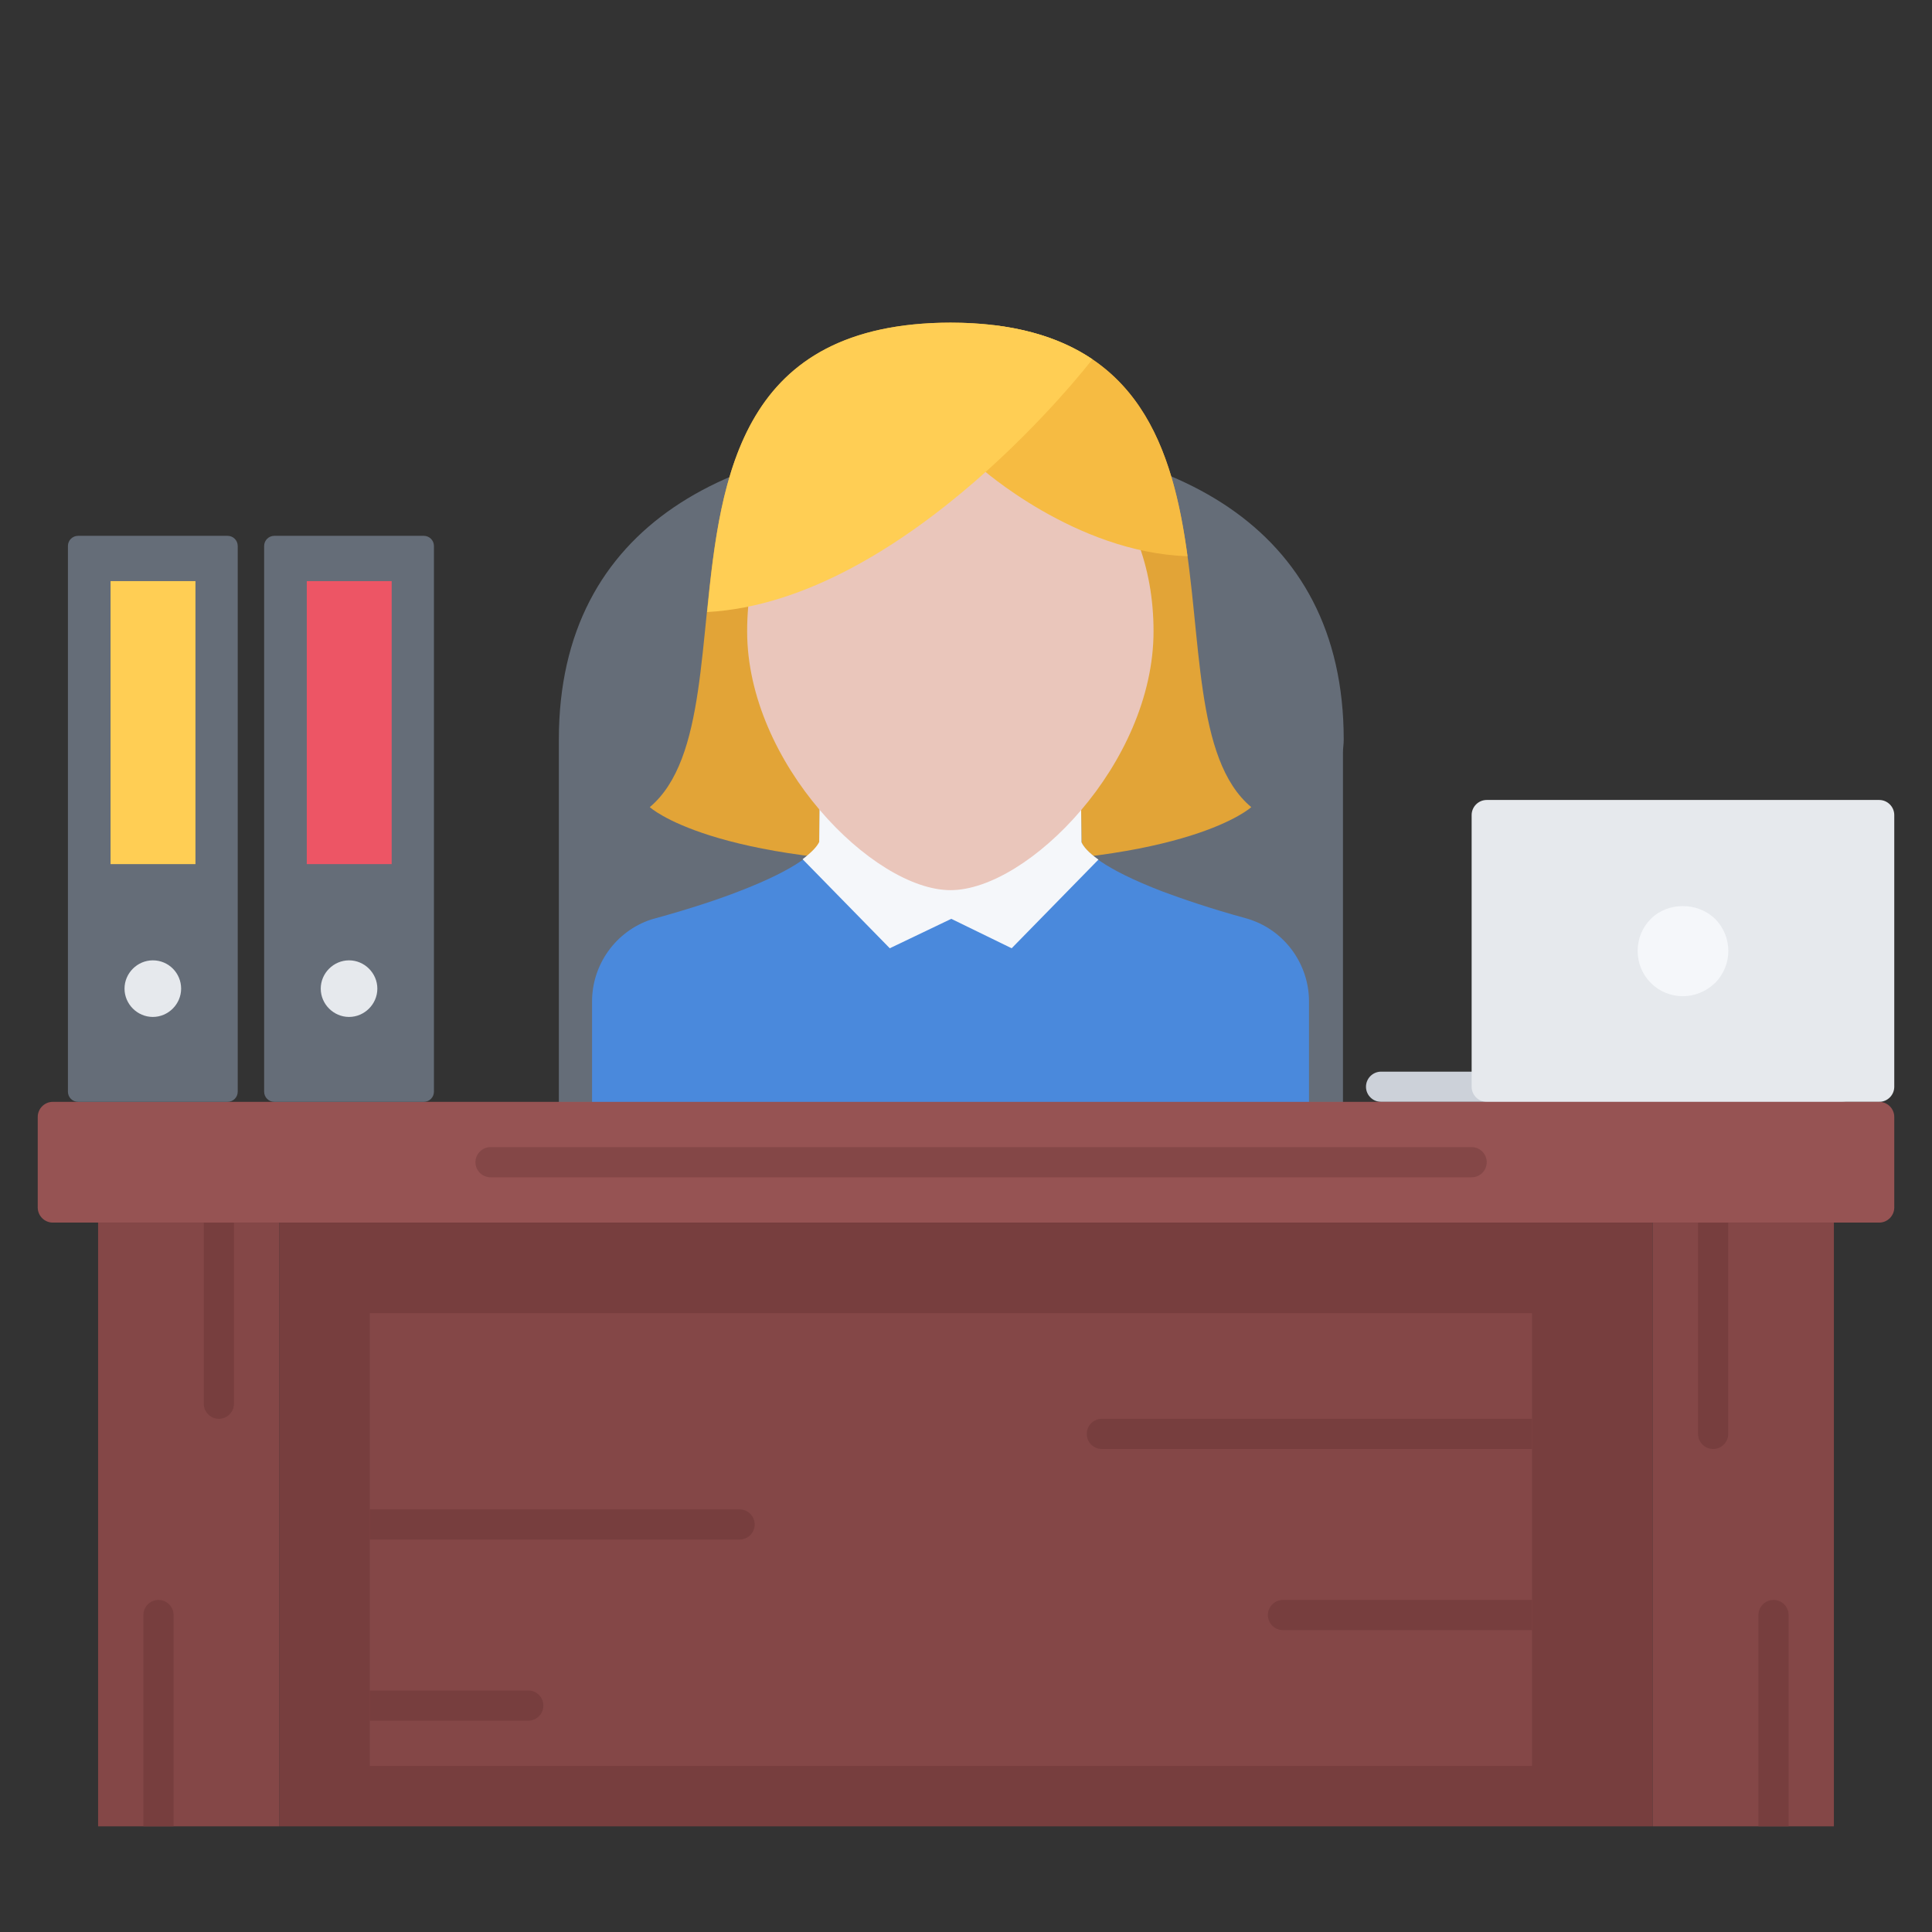 <?xml version="1.0" encoding="utf-8"?>
<!-- Generator: Adobe Illustrator 24.0.2, SVG Export Plug-In . SVG Version: 6.00 Build 0)  -->
<svg version="1.1" id="Слой_1" xmlns="http://www.w3.org/2000/svg" xmlns:xlink="http://www.w3.org/1999/xlink" x="0px" y="0px"
	 viewBox="0 0 512 512" style="enable-background:new 0 0 512 512;" xml:space="preserve">
<rect x="0" y="0" width="512" height="512" fill="#333333" stroke="none"/>
<style type="text/css">
	.st0{fill:#656D78;}
	.st1{display:none;}
	.st2{display:inline;fill:#4A89DC;}
	.st3{display:inline;fill:#F5F7FA;}
	.st4{display:inline;fill:#FFFFFF;}
	.st5{display:inline;fill:#5D9CEC;}
	.st6{display:inline;fill:#965353;}
	.st7{display:inline;fill:#F0C7B7;}
	.st8{fill:#CCD1D9;}
	.st9{fill:#E6E9ED;}
	.st10{fill:#FFFFFF;}
	.st11{fill:#773E3E;}
	.st12{fill:#E2A437;}
	.st13{fill:#4A89DC;}
	.st14{fill:#F5F7FA;}
	.st15{fill:#EAC6BB;}
	.st16{fill:#F6BB42;}
	.st17{fill:#FFCE54;}
	.st18{fill:#965353;}
	.st19{fill:#844747;}
	.st20{fill:#ED5565;}
</style>
<path class="st0" d="M355.9,199.4c0-1.1,0.2-2.2,0.2-3.4c0-57.4-46.6-80-104-80s-104,22.5-104,80v103.9h102.8c0.4,0,0.8,0.1,1.2,0.1
	s0.8-0.1,1.2-0.1h102.6V199.4L355.9,199.4z"/>
<g class="st1">
	<path class="st2" d="M288.1-272.1l-24,16.1l-16,0.1l-0.2,0.1v47.8h96v-8c0,0,0-13.4,0-26.6C344-256,301.4-258.6,288.1-272.1z"/>
	<path class="st2" d="M208-272.1l23.9,16.1l16,0.1l0.2,0.1v47.8h-96v-8c0,0,0-13.4,0-26.6C152.1-256,194.6-258.6,208-272.1z"/>
	<path class="st3" d="M264.1-208h-32l8-32h16.1L264.1-208z"/>
	<path class="st4" d="M256.2-240h-16.1l-8-16.1l32,0.2L256.2-240z"/>
	<path class="st5" d="M287.8-288.2L247.9-272l-39.8-16.2l-0.1,16.1l23.6,24.1l16.5-7.9l16.2,7.9l23.6-24.1L287.8-288.2z"/>
	<path class="st6" d="M279.4-384.9c0,0,32.4-4.6,24.2,47.8l-16-24c0,0-19,8-39.8,8c-20.7,0-40.2-8-40.2-8l-15.9,23.9l-0.1,0.1
		c-8.2-88,96.1-70.5,96.1-70.5C272.2-401.3,279.4-384.9,279.4-384.9z"/>
	<path class="st7" d="M303.9-329c0,38-34.6,65-56,65c-21.3,0-56-27-56-65v-8.1l-0.2-0.1l15.9-23.9c0,0,19.5,8,40.2,8
		c20.8,0,39.8-8,39.8-8l16,24h0.2L303.9-329L303.9-329z"/>
</g>
<path class="st8" d="M488,292H366c-2.2,0-4-1.8-4-4s1.8-4,4-4h122c2.2,0,4,1.8,4,4S490.2,292,488,292z"/>
<path class="st9" d="M502,288c0,2.2-1.8,4-4,4H394c-2.2,0-4-1.8-4-4v-72c0-2.2,1.8-4,4-4h104c2.2,0,4,1.8,4,4V288z"/>
<path class="st10" d="M252.1,284c0.4,0,0.7-0.1,1.1-0.1H251C251.3,284,251.7,284,252.1,284z"/>
<path d="M252.5,284c-0.4,0-0.7-0.1-1.1-0.1h2.2C253.2,284,252.8,284,252.5,284z"/>
<path class="st11" d="M74,324h364v160H74V324z"/>
<g>
	<path class="st12" d="M251.9,85.5c-88.7,0.2-49.4,102.9-79.7,128.4c0,0,16.3,15.1,79.7,15.1l0,0l0,0c63.4,0,79.7-15.1,79.7-15.1
		C301.2,188.5,340.6,85.8,251.9,85.5z"/>
	<path class="st13" d="M331.3,243.7l-0.6-0.2c-10.3-2.8-17.9-5.5-22.5-7.2c-16.2-6.2-20.4-10.7-21.5-12.8c0-0.1-0.1-0.2-0.1-0.2
		l-0.2-19.8l-69.1,0.8l-0.1,19c0,0.1-0.1,0.2-0.1,0.2c-1.1,2.1-5.3,6.6-21.5,12.8c-4.6,1.8-12.2,4.4-22.4,7.2l-0.7,0.2
		c-9.3,3.1-15.6,11.9-15.6,21.7v27.4h190v-27.4C346.9,255.6,340.6,246.8,331.3,243.7z"/>
	<path class="st14" d="M235.8,251.3l16.3-7.8l16,7.8l23-23.5c-2.7-1.9-3.9-3.4-4.4-4.4c0-0.1-0.1-0.2-0.1-0.2l-0.1-9.7l-34.6,14
		l-34.7-14.1l-0.1,9.7c0,0.1-0.1,0.2-0.1,0.2c-0.5,1-1.7,2.4-4.3,4.4L235.8,251.3z"/>
	<path class="st15" d="M305.7,167.3c0,35-33.3,68.6-53.8,68.6S198,202.2,198,167.3s24.1-58.1,53.8-58.1
		C281.6,109.2,305.7,132.3,305.7,167.3z"/>
	<path class="st16" d="M263.4,86.2l-3.6,37.7c0,0,25.1,22.5,54.8,23.5h0.1C310.8,118.5,301.6,90.8,263.4,86.2z"/>
	<path class="st17" d="M289.5,95.2c-8.9-6-21-9.7-37.6-9.7c-55.5,0.1-60.9,40.3-64.5,76.7C240.4,159.3,289.5,95.2,289.5,95.2z"/>
</g>
<path class="st18" d="M502,320c0,2.2-1.8,4-4,4H14c-2.2,0-4-1.8-4-4v-24c0-2.2,1.8-4,4-4h484c2.2,0,4,1.8,4,4V320z"/>
<path class="st19" d="M26,324h48v160H26V324z"/>
<path class="st19" d="M438,324h48v160h-48V324z"/>
<path class="st19" d="M98,348h308v120H98V348z"/>
<g>
	<path class="st11" d="M450,324v56c0,2.2,1.8,4,4,4s4-1.8,4-4v-56H450z"/>
	<path class="st11" d="M54,324v48c0,2.2,1.8,4,4,4s4-1.8,4-4v-48H54z"/>
	<path class="st11" d="M470,424c-2.2,0-4,1.8-4,4v56h8v-56C474,425.8,472.2,424,470,424z"/>
	<path class="st11" d="M42,424c-2.2,0-4,1.8-4,4v56h8v-56C46,425.8,44.2,424,42,424z"/>
	<path class="st11" d="M196,408c2.2,0,4-1.8,4-4s-1.8-4-4-4H98v8H196z"/>
	<path class="st11" d="M140,456c2.2,0,4-1.8,4-4s-1.8-4-4-4H98v8H140z"/>
	<path class="st11" d="M340,424c-2.2,0-4,1.8-4,4s1.8,4,4,4h66v-8H340z"/>
	<path class="st11" d="M292,376c-2.2,0-4,1.8-4,4s1.8,4,4,4h114v-8H292z"/>
</g>
<path class="st19" d="M390,312H130c-2.2,0-4-1.8-4-4s1.8-4,4-4h260c2.2,0,4,1.8,4,4S392.2,312,390,312z"/>
<path class="st9" d="M451.6,250.3c-1,0-2-0.4-2.8-1.2c-1.6-1.6-1.6-4.1,0-5.7l2.8-2.8c1.6-1.6,4.1-1.6,5.7,0s1.6,4.1,0,5.7l-2.8,2.8
	C453.7,249.9,452.7,250.3,451.6,250.3z"/>
<path class="st14" d="M446,264c-3.2,0-6.2-1.2-8.5-3.5s-3.5-5.3-3.5-8.5s1.2-6.2,3.5-8.5c4.5-4.5,12.4-4.5,17,0
	c4.7,4.7,4.7,12.3,0,17C452.2,262.7,449.2,264,446,264z"/>
<g>
	<path class="st0" d="M63,144.7v144.6c0,1.5-1.2,2.7-2.7,2.7H20.7c-1.5,0-2.7-1.2-2.7-2.7V144.7c0-1.5,1.2-2.7,2.7-2.7h39.6
		C61.8,142,63,143.2,63,144.7z"/>
	<path class="st17" d="M51.8,154v75H29.3v-75H51.8z"/>
	<path class="st9" d="M48,262L48,262c0,4.1-3.4,7.5-7.5,7.5l0,0c-4.1,0-7.5-3.4-7.5-7.5l0,0c0-4.1,3.4-7.5,7.5-7.5l0,0
		C44.7,254.5,48,257.9,48,262z"/>
</g>
<g>
	<path class="st0" d="M115,144.7v144.6c0,1.5-1.2,2.7-2.7,2.7H72.7c-1.5,0-2.7-1.2-2.7-2.7V144.7c0-1.5,1.2-2.7,2.7-2.7h39.6
		C113.8,142,115,143.2,115,144.7z"/>
	<path class="st20" d="M103.8,154v75H81.3v-75H103.8z"/>
	<path class="st9" d="M100,262L100,262c0,4.1-3.4,7.5-7.5,7.5l0,0c-4.1,0-7.5-3.4-7.5-7.5l0,0c0-4.1,3.4-7.5,7.5-7.5l0,0
		C96.6,254.5,100,257.9,100,262z"/>
</g>
</svg>

